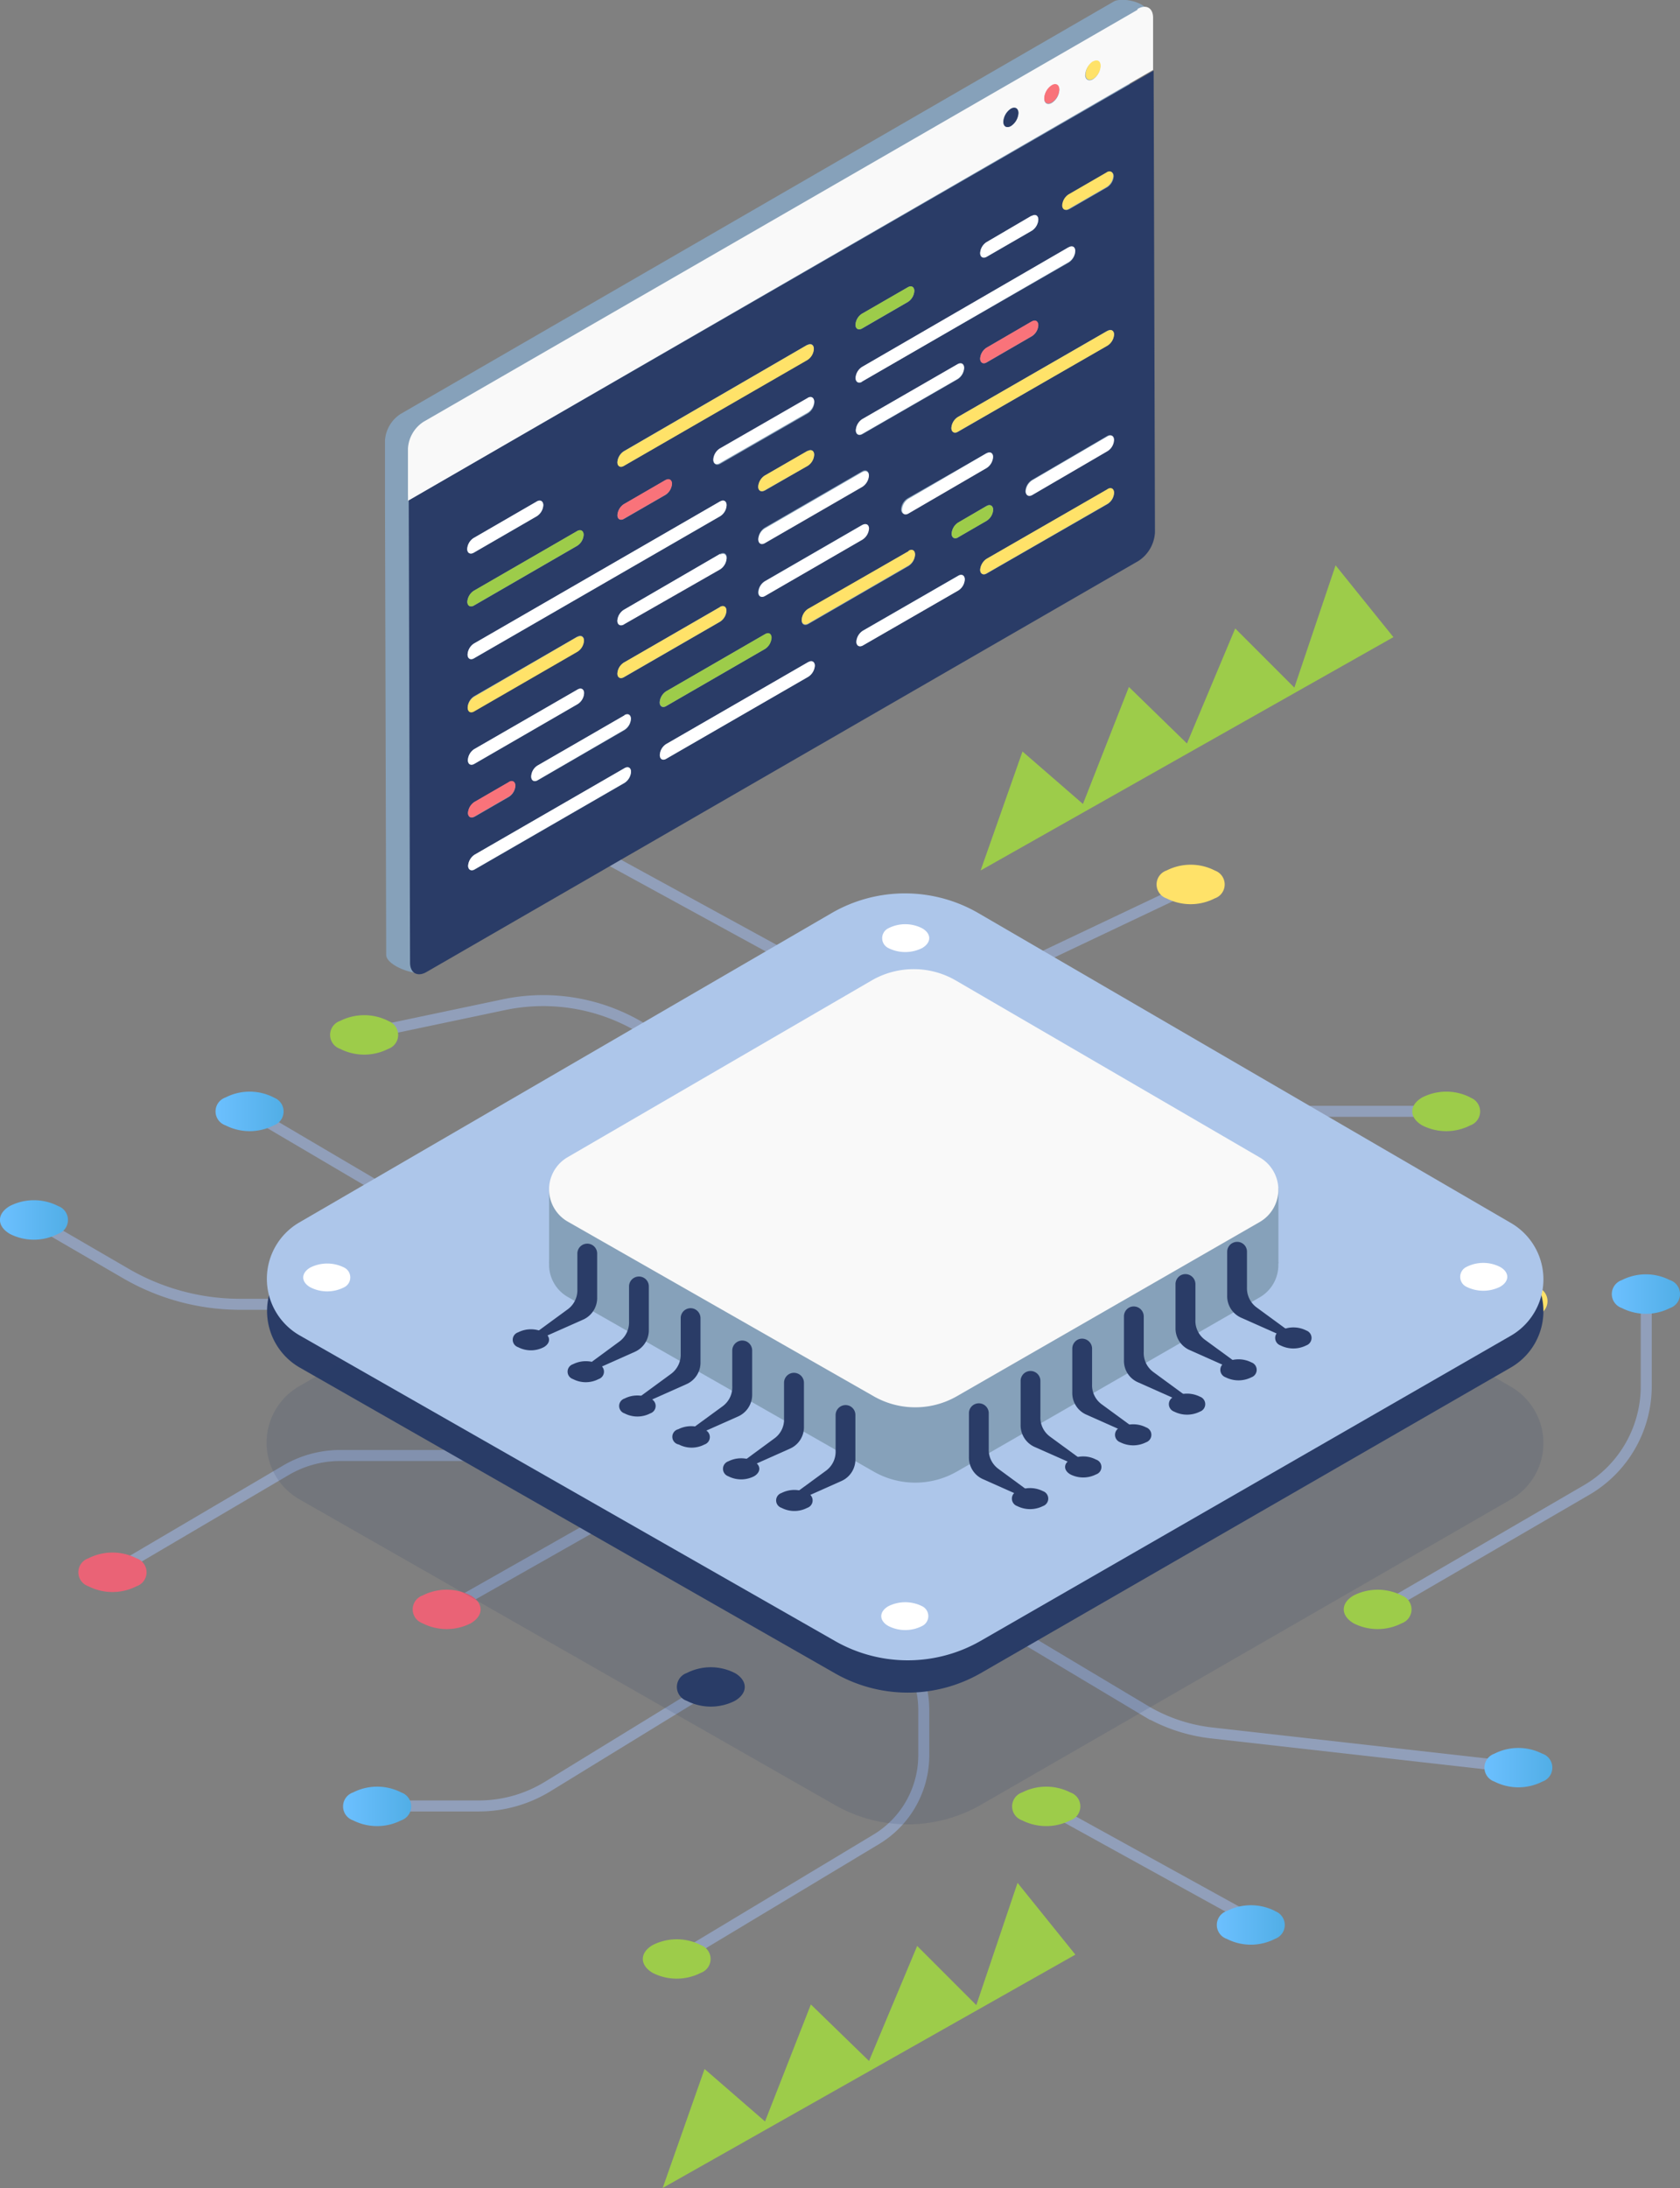 <svg xmlns="http://www.w3.org/2000/svg" xmlns:xlink="http://www.w3.org/1999/xlink" viewBox="0 0 152.82 198.97">
  <rect x="0" y="0" width="152.82" height="198.97" fill="#808080" stroke="none"/>
  <defs>
    <linearGradient id="Градієнт_без_назви_78" data-name="Градієнт без назви 78" x1="21.87" y1="103.7" x2="28.06" y2="103.7" gradientUnits="userSpaceOnUse">
      <stop offset="0" stop-color="#6cc0ff"/>
      <stop offset="1" stop-color="#51aee6"/>
    </linearGradient>
    <linearGradient id="Градієнт_без_назви_78-2" x1="112.95" y1="177.68" x2="119.14" y2="177.68" xlink:href="#Градієнт_без_назви_78"/>
    <linearGradient id="Градієнт_без_назви_78-3" x1="148.88" y1="120.32" x2="155.07" y2="120.32" xlink:href="#Градієнт_без_назви_78"/>
    <linearGradient id="Градієнт_без_назви_78-4" x1="137.28" y1="163.38" x2="143.47" y2="163.38" xlink:href="#Градієнт_без_назви_78"/>
    <linearGradient id="Градієнт_без_назви_78-5" x1="33.47" y1="166.91" x2="39.66" y2="166.91" xlink:href="#Градієнт_без_назви_78"/>
    <linearGradient id="Градієнт_без_назви_78-6" x1="2.25" y1="113.58" x2="8.44" y2="113.58" xlink:href="#Градієнт_без_назви_78"/>
  </defs>
  <title>ai</title>
  <g style="isolation: isolate">
    <g id="AI">
      <path d="M85.37,145.62l21,12.55a15.19,15.19,0,0,0,6.1,2.06l27.91,3.15" transform="translate(-2.25 -2.64)" style="fill: none;stroke: #919fba;stroke-miterlimit: 10"/>
      <path d="M54.8,135H33.18a9.72,9.72,0,0,0-4.9,1.33l-15.79,9.29" transform="translate(-2.25 -2.64)" style="fill: none;stroke: #919fba;stroke-miterlimit: 10"/>
      <path d="M127.89,149l18.63-10.83A10.94,10.94,0,0,0,152,128.7v-8.38" transform="translate(-2.25 -2.64)" style="fill: none;stroke: #919fba;stroke-miterlimit: 10"/>
      <path d="M66.91,156l-14.82,9.09a12,12,0,0,1-6.29,1.78H36.57" transform="translate(-2.25 -2.64)" style="fill: none;stroke: #919fba;stroke-miterlimit: 10"/>
      <path d="M98.32,110.69l8.4-5.17a12.22,12.22,0,0,1,6.41-1.82h20.64" transform="translate(-2.25 -2.64)" style="fill: none;stroke: #919fba;stroke-miterlimit: 10"/>
      <path d="M36.57,96.43,48.11,94a17.33,17.33,0,0,1,12.54,2.15l18.2,11" transform="translate(-2.25 -2.64)" style="fill: none;stroke: #919fba;stroke-miterlimit: 10"/>
      <path d="M5.88,113.91l7.8,4.53a20.71,20.71,0,0,0,10.41,2.81H37.61A20.68,20.68,0,0,1,48,124" transform="translate(-2.25 -2.64)" style="fill: none;stroke: #919fba;stroke-miterlimit: 10"/>
      <path d="M74.34,146l7.55,4.45a8.94,8.94,0,0,1,4.39,7.7v4.08A8.93,8.93,0,0,1,82,169.88l-18.13,10.9" transform="translate(-2.25 -2.64)" style="fill: none;stroke: #919fba;stroke-miterlimit: 10"/>
      <line x1="22.72" y1="101.07" x2="42.54" y2="112.74" style="fill: none;stroke: #919fba;stroke-miterlimit: 10"/>
      <line x1="52.55" y1="76.6" x2="77.04" y2="89.99" style="fill: none;stroke: #919fba;stroke-miterlimit: 10"/>
      <line x1="95.17" y1="164.27" x2="114.71" y2="175.05" style="fill: none;stroke: #919fba;stroke-miterlimit: 10"/>
      <line x1="88.48" y1="90.04" x2="107.58" y2="80.98" style="fill: none;stroke: #919fba;stroke-miterlimit: 10"/>
      <line x1="40.63" y1="146.36" x2="65.3" y2="132.37" style="fill: none;stroke: #919fba;stroke-miterlimit: 10"/>
      <g style="isolation: isolate">
        <path d="M37.57,95.48a4.86,4.86,0,0,0-4.38,0,1.34,1.34,0,0,0,0,2.54,4.83,4.83,0,0,0,4.38,0,1.34,1.34,0,0,0,0-2.53" transform="translate(-2.25 -2.64)" style="fill: #9dcc4a"/>
      </g>
      <g style="isolation: isolate">
        <path d="M81,106.73a4.83,4.83,0,0,0-4.38,0,1.34,1.34,0,0,0,0,2.54,4.83,4.83,0,0,0,4.38,0,1.34,1.34,0,0,0,0-2.54" transform="translate(-2.25 -2.64)" style="fill: #2a3c67"/>
      </g>
      <g style="isolation: isolate">
        <path d="M100.5,109.42a4.81,4.81,0,0,0-4.37,0,1.34,1.34,0,0,0,0,2.54,4.83,4.83,0,0,0,4.38,0,1.34,1.34,0,0,0,0-2.54" transform="translate(-2.25 -2.64)" style="fill: #2a3c67"/>
      </g>
      <g style="isolation: isolate">
        <path d="M136,102.44a4.8,4.8,0,0,0-4.38,0c-1.21.7-1.2,1.84,0,2.54a4.81,4.81,0,0,0,4.37,0,1.34,1.34,0,0,0,0-2.53" transform="translate(-2.25 -2.64)" style="fill: #9dcc4a"/>
      </g>
      <g style="isolation: isolate">
        <path d="M112.75,81.8a4.83,4.83,0,0,0-4.38,0,1.34,1.34,0,0,0,0,2.54,4.81,4.81,0,0,0,4.37,0,1.34,1.34,0,0,0,0-2.54" transform="translate(-2.25 -2.64)" style="fill: #ffe269"/>
      </g>
      <g style="isolation: isolate">
        <path d="M92.92,91.41a4.86,4.86,0,0,0-4.38,0c-1.21.7-1.2,1.84,0,2.54a4.81,4.81,0,0,0,4.37,0,1.34,1.34,0,0,0,0-2.53" transform="translate(-2.25 -2.64)" style="fill: #2a3c67"/>
      </g>
      <g style="isolation: isolate">
        <path d="M81.48,92a4.83,4.83,0,0,0-4.38,0c-1.21.7-1.2,1.83,0,2.53a4.78,4.78,0,0,0,4.37,0,1.34,1.34,0,0,0,0-2.53" transform="translate(-2.25 -2.64)" style="fill: #2a3c67"/>
      </g>
      <g style="isolation: isolate">
        <path d="M56.8,77.75a4.83,4.83,0,0,0-4.38,0,1.34,1.34,0,0,0,0,2.54,4.81,4.81,0,0,0,4.37,0,1.34,1.34,0,0,0,0-2.54" transform="translate(-2.25 -2.64)" style="fill: #ea6376"/>
      </g>
      <g style="isolation: isolate">
        <path d="M27.15,102.44a4.8,4.8,0,0,0-4.38,0,1.34,1.34,0,0,0,0,2.54,4.83,4.83,0,0,0,4.38,0,1.34,1.34,0,0,0,0-2.53" transform="translate(-2.25 -2.64)" style="fill: url(#Градієнт_без_назви_78)"/>
      </g>
      <g style="isolation: isolate">
        <path d="M47,114.43a4.83,4.83,0,0,0-4.38,0c-1.2.7-1.19,1.83,0,2.53A4.8,4.8,0,0,0,47,117c1.2-.69,1.19-1.83,0-2.53" transform="translate(-2.25 -2.64)" style="fill: #2a3c67"/>
      </g>
      <g style="isolation: isolate">
        <path d="M51.38,122.77a4.83,4.83,0,0,0-4.38,0c-1.21.7-1.2,1.84,0,2.54a4.81,4.81,0,0,0,4.37,0,1.34,1.34,0,0,0,0-2.54" transform="translate(-2.25 -2.64)" style="fill: #2a3c67"/>
      </g>
      <g style="isolation: isolate">
        <path d="M69.23,133.74a4.86,4.86,0,0,0-4.38,0,1.34,1.34,0,0,0,0,2.54,4.81,4.81,0,0,0,4.37,0,1.34,1.34,0,0,0,0-2.53" transform="translate(-2.25 -2.64)" style="fill: #2a3c67"/>
      </g>
      <g style="isolation: isolate">
        <path d="M45.06,147.73a4.81,4.81,0,0,0-4.37,0,1.34,1.34,0,0,0,0,2.53,4.83,4.83,0,0,0,4.38,0c1.2-.7,1.19-1.83,0-2.53" transform="translate(-2.25 -2.64)" style="fill: #ea6376"/>
      </g>
      <g style="isolation: isolate">
        <path d="M68.41,126.69a4.83,4.83,0,0,0-4.38,0,1.34,1.34,0,0,0,0,2.53,4.81,4.81,0,0,0,4.37,0,1.34,1.34,0,0,0,0-2.53" transform="translate(-2.25 -2.64)" style="fill: #2a3c67"/>
      </g>
      <g style="isolation: isolate">
        <path d="M142.11,119.69a4.84,4.84,0,0,0-4.37,0,1.34,1.34,0,0,0,0,2.54,4.83,4.83,0,0,0,4.38,0,1.34,1.34,0,0,0,0-2.53" transform="translate(-2.25 -2.64)" style="fill: #ffe269"/>
      </g>
      <g style="isolation: isolate">
        <path d="M99.61,165.64a4.83,4.83,0,0,0-4.38,0,1.34,1.34,0,0,0,0,2.54,4.86,4.86,0,0,0,4.38,0,1.34,1.34,0,0,0,0-2.54" transform="translate(-2.25 -2.64)" style="fill: #9dcc4a"/>
      </g>
      <g style="isolation: isolate">
        <path d="M118.23,176.42a4.86,4.86,0,0,0-4.38,0,1.34,1.34,0,0,0,0,2.54,4.81,4.81,0,0,0,4.37,0,1.34,1.34,0,0,0,0-2.53" transform="translate(-2.25 -2.64)" style="fill: url(#Градієнт_без_назви_78-2)"/>
      </g>
      <g style="isolation: isolate">
        <path d="M154.15,119.05a4.81,4.81,0,0,0-4.37,0,1.34,1.34,0,0,0,0,2.54,4.83,4.83,0,0,0,4.38,0,1.34,1.34,0,0,0,0-2.54" transform="translate(-2.25 -2.64)" style="fill: url(#Градієнт_без_назви_78-3)"/>
      </g>
      <g style="isolation: isolate">
        <path d="M129.76,147.73a4.83,4.83,0,0,0-4.38,0c-1.2.7-1.19,1.83,0,2.53a4.81,4.81,0,0,0,4.37,0,1.34,1.34,0,0,0,0-2.53" transform="translate(-2.25 -2.64)" style="fill: #9dcc4a"/>
      </g>
      <g style="isolation: isolate">
        <path d="M142.55,162.12a4.81,4.81,0,0,0-4.37,0,1.34,1.34,0,0,0,0,2.53,4.83,4.83,0,0,0,4.38,0,1.34,1.34,0,0,0,0-2.53" transform="translate(-2.25 -2.64)" style="fill: url(#Градієнт_без_назви_78-4)"/>
      </g>
      <g style="isolation: isolate">
        <path d="M77.23,144.72a4.83,4.83,0,0,0-4.38,0c-1.2.7-1.19,1.83,0,2.53a4.83,4.83,0,0,0,4.38,0c1.2-.7,1.19-1.83,0-2.53" transform="translate(-2.25 -2.64)" style="fill: #2a3c67"/>
      </g>
      <g style="isolation: isolate">
        <path d="M66,179.52a4.83,4.83,0,0,0-4.38,0c-1.2.7-1.19,1.83,0,2.53a4.81,4.81,0,0,0,4.37,0,1.34,1.34,0,0,0,0-2.53" transform="translate(-2.25 -2.64)" style="fill: #9dcc4a"/>
      </g>
      <g style="isolation: isolate">
        <path d="M69.09,154.78a4.81,4.81,0,0,0-4.37,0,1.34,1.34,0,0,0,0,2.53,4.83,4.83,0,0,0,4.38,0c1.2-.7,1.19-1.83,0-2.53" transform="translate(-2.25 -2.64)" style="fill: #2a3c67"/>
      </g>
      <g style="isolation: isolate">
        <path d="M38.75,165.64a4.83,4.83,0,0,0-4.38,0,1.34,1.34,0,0,0,0,2.54,4.84,4.84,0,0,0,4.37,0,1.34,1.34,0,0,0,0-2.54" transform="translate(-2.25 -2.64)" style="fill: url(#Градієнт_без_назви_78-5)"/>
      </g>
      <g style="isolation: isolate">
        <path d="M57,133.74a4.84,4.84,0,0,0-4.37,0,1.34,1.34,0,0,0,0,2.54,4.83,4.83,0,0,0,4.38,0,1.34,1.34,0,0,0,0-2.53" transform="translate(-2.25 -2.64)" style="fill: #2a3c67"/>
      </g>
      <path d="M66.91,128.59l12,6.71A22.73,22.73,0,0,0,93,138l18.42-2.42a22.54,22.54,0,0,0,8.56-2.94l20-11.71" transform="translate(-2.25 -2.64)" style="fill: none;stroke: #919fba;stroke-miterlimit: 10"/>
      <path d="M29.51,127,78.19,154.8a13.35,13.35,0,0,0,13.26,0L139.68,127a5.92,5.92,0,0,0,0-10.26L91.27,88.63a13.32,13.32,0,0,0-13.4,0l-48.4,28.12A5.93,5.93,0,0,0,29.51,127Z" transform="translate(-2.25 -2.64)" style="fill: #2a3c67"/>
      <path d="M29.51,139l48.68,27.78a13.35,13.35,0,0,0,13.26,0L139.68,139a5.92,5.92,0,0,0,0-10.26L91.27,100.58a13.32,13.32,0,0,0-13.4,0L29.47,128.7A5.93,5.93,0,0,0,29.51,139Z" transform="translate(-2.25 -2.64)" style="fill: #2a3c67;opacity: 0.14;mix-blend-mode: multiply"/>
      <path d="M29.51,124.08l48.68,27.78a13.33,13.33,0,0,0,13.26,0l48.23-27.75a5.92,5.92,0,0,0,0-10.26L91.27,85.69a13.32,13.32,0,0,0-13.4,0l-48.4,28.12A5.93,5.93,0,0,0,29.51,124.08Z" transform="translate(-2.25 -2.64)" style="fill: #adc6ea"/>
      <path d="M53.91,120.59l27.81,15.87a7.61,7.61,0,0,0,7.57,0l27.56-15.85a3.39,3.39,0,0,0,0-5.86L89.19,98.66a7.59,7.59,0,0,0-7.65,0L53.89,114.72A3.38,3.38,0,0,0,53.91,120.59Z" transform="translate(-2.25 -2.64)" style="fill: #86a1ba"/>
      <rect x="49.95" y="108.05" width="66.34" height="6.85" style="fill: #86a1ba"/>
      <path d="M53.91,113.74l27.81,15.87a7.61,7.61,0,0,0,7.57,0l27.56-15.85a3.39,3.39,0,0,0,0-5.86L89.19,91.8a7.63,7.63,0,0,0-7.65,0L53.89,107.87A3.38,3.38,0,0,0,53.91,113.74Z" transform="translate(-2.25 -2.64)" style="fill: #f9f9f9"/>
      <g>
        <g style="isolation: isolate">
          <path d="M51.71,123.8a2.58,2.58,0,0,0-2.33,0,.71.71,0,0,0,0,1.35,2.52,2.52,0,0,0,2.33,0c.65-.37.64-1,0-1.35" transform="translate(-2.25 -2.64)" style="fill: #2a3c67"/>
        </g>
        <g style="isolation: isolate">
          <path d="M56.71,126.7a2.61,2.61,0,0,0-2.34,0,.71.71,0,0,0,0,1.35,2.52,2.52,0,0,0,2.33,0,.71.71,0,0,0,0-1.35" transform="translate(-2.25 -2.64)" style="fill: #2a3c67"/>
        </g>
        <g style="isolation: isolate">
          <path d="M61.39,129.82a2.58,2.58,0,0,0-2.33,0,.71.71,0,0,0,0,1.35,2.54,2.54,0,0,0,2.34,0,.71.71,0,0,0,0-1.35" transform="translate(-2.25 -2.64)" style="fill: #2a3c67"/>
        </g>
        <g style="isolation: isolate">
          <path d="M66.29,132.61a2.61,2.61,0,0,0-2.34,0A.71.71,0,0,0,64,134a2.52,2.52,0,0,0,2.33,0,.71.71,0,0,0,0-1.35" transform="translate(-2.25 -2.64)" style="fill: #2a3c67"/>
        </g>
        <g style="isolation: isolate">
          <path d="M70.84,135.53a2.61,2.61,0,0,0-2.34,0,.72.72,0,0,0,0,1.36,2.57,2.57,0,0,0,2.34,0c.64-.37.64-1,0-1.35" transform="translate(-2.25 -2.64)" style="fill: #2a3c67"/>
        </g>
        <g style="isolation: isolate">
          <path d="M75.67,138.41a2.58,2.58,0,0,0-2.33,0,.71.71,0,0,0,0,1.35,2.54,2.54,0,0,0,2.34,0,.71.71,0,0,0,0-1.35" transform="translate(-2.25 -2.64)" style="fill: #2a3c67"/>
        </g>
        <g>
          <path d="M53.9,121.7l-3.7,2.71a.23.23,0,0,0,.23.39l4.87-2.16a2.15,2.15,0,0,0,1.27-2v-4a.9.9,0,0,0-.59-.85h0a.9.9,0,0,0-1.21.85V120A2.14,2.14,0,0,1,53.9,121.7Z" transform="translate(-2.25 -2.64)" style="fill: #2a3c67"/>
          <path d="M58.6,124.63l-3.7,2.72a.23.23,0,0,0,.23.39L60,125.57a2.14,2.14,0,0,0,1.27-1.95v-4a.89.89,0,0,0-.59-.84h0a.9.9,0,0,0-1.21.84v3.25A2.15,2.15,0,0,1,58.6,124.63Z" transform="translate(-2.25 -2.64)" style="fill: #2a3c67"/>
          <path d="M63.3,127.57l-3.7,2.71a.23.23,0,0,0,.23.4l4.87-2.17a2.14,2.14,0,0,0,1.27-2v-4a.91.91,0,0,0-.59-.85h0a.9.9,0,0,0-1.21.85v3.24A2.17,2.17,0,0,1,63.3,127.57Z" transform="translate(-2.25 -2.64)" style="fill: #2a3c67"/>
          <path d="M68,130.51l-3.71,2.71a.23.23,0,0,0,.23.39l4.87-2.16a2.16,2.16,0,0,0,1.28-2v-4a.91.91,0,0,0-.59-.85h0a.91.91,0,0,0-1.22.85v3.24A2.15,2.15,0,0,1,68,130.51Z" transform="translate(-2.25 -2.64)" style="fill: #2a3c67"/>
          <path d="M72.7,133.44,69,136.16a.23.23,0,0,0,.23.39l4.87-2.17a2.13,2.13,0,0,0,1.28-2v-4a.9.9,0,0,0-.59-.84h0a.9.9,0,0,0-1.22.84v3.25A2.11,2.11,0,0,1,72.7,133.44Z" transform="translate(-2.25 -2.64)" style="fill: #2a3c67"/>
          <path d="M77.39,136.38l-3.7,2.71a.23.23,0,0,0,.23.4l4.87-2.17a2.14,2.14,0,0,0,1.27-2v-4a.9.9,0,0,0-.58-.85h0a.91.91,0,0,0-1.22.85v3.24A2.14,2.14,0,0,1,77.39,136.38Z" transform="translate(-2.25 -2.64)" style="fill: #2a3c67"/>
        </g>
      </g>
      <g style="isolation: isolate">
        <path d="M118.74,123.63a2.58,2.58,0,0,1,2.33,0,.72.72,0,0,1,0,1.36,2.61,2.61,0,0,1-2.34,0,.72.72,0,0,1,0-1.36" transform="translate(-2.25 -2.64)" style="fill: #2a3c67"/>
      </g>
      <g style="isolation: isolate">
        <path d="M135.63,117.86a3.37,3.37,0,0,1,3.09,0c.85.49.85,1.29,0,1.79a3.43,3.43,0,0,1-3.09,0,1,1,0,0,1,0-1.79" transform="translate(-2.25 -2.64)" style="fill: #fff"/>
      </g>
      <g style="isolation: isolate">
        <path d="M83.05,87.06a3.37,3.37,0,0,1,3.09,0c.85.49.85,1.29,0,1.79a3.43,3.43,0,0,1-3.09,0,1,1,0,0,1,0-1.79" transform="translate(-2.25 -2.64)" style="fill: #fff"/>
      </g>
      <g style="isolation: isolate">
        <path d="M83.05,148.71a3.43,3.43,0,0,1,3.09,0,1,1,0,0,1,0,1.79,3.37,3.37,0,0,1-3.09,0c-.85-.49-.85-1.29,0-1.79" transform="translate(-2.25 -2.64)" style="fill: #fff"/>
      </g>
      <g style="isolation: isolate">
        <path d="M30.47,117.91a3.43,3.43,0,0,1,3.09,0,1,1,0,0,1,0,1.79,3.37,3.37,0,0,1-3.09,0c-.85-.49-.85-1.29,0-1.79" transform="translate(-2.25 -2.64)" style="fill: #fff"/>
      </g>
      <g style="isolation: isolate">
        <path d="M113.75,126.53a2.58,2.58,0,0,1,2.33,0,.72.72,0,0,1,0,1.36,2.61,2.61,0,0,1-2.34,0,.72.72,0,0,1,0-1.36" transform="translate(-2.25 -2.64)" style="fill: #2a3c67"/>
      </g>
      <g style="isolation: isolate">
        <path d="M109.06,129.65a2.61,2.61,0,0,1,2.34,0,.72.72,0,0,1,0,1.36,2.61,2.61,0,0,1-2.34,0,.72.72,0,0,1,0-1.36" transform="translate(-2.25 -2.64)" style="fill: #2a3c67"/>
      </g>
      <g style="isolation: isolate">
        <path d="M104.17,132.44a2.58,2.58,0,0,1,2.33,0,.72.72,0,0,1,0,1.36,2.61,2.61,0,0,1-2.34,0,.72.72,0,0,1,0-1.36" transform="translate(-2.25 -2.64)" style="fill: #2a3c67"/>
      </g>
      <g style="isolation: isolate">
        <path d="M99.62,135.37a2.52,2.52,0,0,1,2.33,0,.71.71,0,0,1,0,1.35,2.58,2.58,0,0,1-2.33,0c-.65-.37-.64-1,0-1.35" transform="translate(-2.25 -2.64)" style="fill: #2a3c67"/>
      </g>
      <g style="isolation: isolate">
        <path d="M94.78,138.24a2.61,2.61,0,0,1,2.34,0,.72.72,0,0,1,0,1.36,2.61,2.61,0,0,1-2.34,0,.72.72,0,0,1,0-1.36" transform="translate(-2.25 -2.64)" style="fill: #2a3c67"/>
      </g>
      <g>
        <path d="M116.55,121.53l3.7,2.71a.23.23,0,0,1-.22.4l-4.88-2.17a2.14,2.14,0,0,1-1.27-2v-4a.9.9,0,0,1,.59-.84h0a.89.89,0,0,1,1.21.84v3.24A2.17,2.17,0,0,0,116.55,121.53Z" transform="translate(-2.25 -2.64)" style="fill: #2a3c67"/>
        <path d="M111.85,124.47l3.71,2.71a.23.23,0,0,1-.23.4l-4.87-2.17a2.15,2.15,0,0,1-1.28-2v-4a.91.91,0,0,1,.59-.85h0a.91.91,0,0,1,1.22.85v3.24A2.13,2.13,0,0,0,111.85,124.47Z" transform="translate(-2.25 -2.64)" style="fill: #2a3c67"/>
        <path d="M107.15,127.4l3.71,2.72a.23.23,0,0,1-.23.39l-4.87-2.17a2.12,2.12,0,0,1-1.27-2v-4a.9.9,0,0,1,.58-.84h0a.91.91,0,0,1,1.22.85v3.24A2.14,2.14,0,0,0,107.15,127.4Z" transform="translate(-2.25 -2.64)" style="fill: #2a3c67"/>
        <path d="M102.46,130.34l3.7,2.71a.23.23,0,0,1-.23.4l-4.87-2.17a2.14,2.14,0,0,1-1.27-2v-4a.91.91,0,0,1,.58-.85h0a.91.91,0,0,1,1.22.85v3.24A2.14,2.14,0,0,0,102.46,130.34Z" transform="translate(-2.25 -2.64)" style="fill: #2a3c67"/>
        <path d="M97.76,133.28l3.7,2.71a.23.23,0,0,1-.23.39l-4.87-2.16a2.15,2.15,0,0,1-1.27-2v-4a.9.9,0,0,1,.59-.85h0a.9.9,0,0,1,1.21.85v3.24A2.14,2.14,0,0,0,97.76,133.28Z" transform="translate(-2.25 -2.64)" style="fill: #2a3c67"/>
        <path d="M93.06,136.21l3.7,2.72a.23.23,0,0,1-.23.39l-4.87-2.17a2.14,2.14,0,0,1-1.27-2v-4a.89.89,0,0,1,.59-.84h0a.9.9,0,0,1,1.21.85v3.24A2.15,2.15,0,0,0,93.06,136.21Z" transform="translate(-2.25 -2.64)" style="fill: #2a3c67"/>
      </g>
      <polygon points="89.2 79.16 126.75 57.94 121.49 51.41 117.74 62.53 112.36 57.15 107.97 67.61 102.69 62.47 98.51 73.11 93.01 68.34 89.2 79.16" style="fill: #9dcc4a"/>
      <polygon points="60.28 198.97 97.82 177.75 92.56 171.22 88.81 182.34 83.43 176.96 79.05 187.42 73.76 182.28 69.59 192.92 64.09 188.15 60.28 198.97" style="fill: #9dcc4a"/>
      <g style="isolation: isolate">
        <g>
          <path d="M105,8.35l1.64-4.58c0-.89-2.28-1.42-3.06-1L38.68,40.29a3.11,3.11,0,0,0-1.41,2.43v4.75l.11,42c0,1,2.78,2,3.6,1.54L103.67,53a3.27,3.27,0,0,0,1.49-2.59Z" transform="translate(-2.25 -2.64)" style="fill: #86a1ba"/>
          <path d="M45.42,81.72c-.32.18-.59,0-.59-.34a1.33,1.33,0,0,1,.59-1l13.64-7.87c.33-.19.59,0,.59.33a1.3,1.3,0,0,1-.58,1L45.42,81.72M62.85,71.65c-.32.19-.58,0-.58-.34a1.25,1.25,0,0,1,.58-1l12.93-7.46c.32-.19.59,0,.59.33a1.31,1.31,0,0,1-.59,1L62.85,71.65M80.74,61.33c-.32.18-.59,0-.59-.34a1.29,1.29,0,0,1,.59-1l8.68-5c.32-.19.59,0,.59.34a1.27,1.27,0,0,1-.59,1l-8.68,5M92,54.8c-.32.19-.58,0-.59-.33a1.33,1.33,0,0,1,.59-1l11-6.33c.32-.19.59,0,.59.34a1.27,1.27,0,0,1-.59,1L92,54.8M45.41,76.91c-.32.19-.59,0-.59-.33a1.3,1.3,0,0,1,.59-1l3.13-1.81c.32-.18.59,0,.59.34a1.28,1.28,0,0,1-.59,1l-3.13,1.81m5.74-3.31c-.32.18-.58,0-.58-.34a1.23,1.23,0,0,1,.58-1l7.9-4.56c.32-.19.59,0,.59.33a1.27,1.27,0,0,1-.59,1l-7.9,4.57m11.69-6.75c-.33.19-.59,0-.59-.34a1.3,1.3,0,0,1,.58-1l9-5.2c.32-.19.58,0,.58.34a1.3,1.3,0,0,1-.58,1l-9,5.2m12.93-7.46c-.33.18-.59,0-.59-.34a1.26,1.26,0,0,1,.58-1l9.14-5.28c.32-.19.59,0,.59.34a1.28,1.28,0,0,1-.59,1l-9.13,5.28m13.64-7.88c-.33.19-.59,0-.59-.34a1.3,1.3,0,0,1,.58-1L92,48.65c.32-.19.59,0,.59.34A1.28,1.28,0,0,1,92,50l-2.61,1.51m6.72-3.88c-.32.18-.58,0-.59-.34a1.3,1.3,0,0,1,.59-1l6.85-4c.33-.19.59,0,.59.34a1.27,1.27,0,0,1-.58,1l-6.86,4M45.4,72.11c-.33.19-.59,0-.59-.34a1.27,1.27,0,0,1,.58-1l9.4-5.42c.32-.19.59,0,.59.33a1.25,1.25,0,0,1-.59,1L45.4,72.11M59,64.23c-.33.19-.59,0-.59-.33a1.27,1.27,0,0,1,.59-1l8.74-5.06c.33-.18.59,0,.59.34a1.27,1.27,0,0,1-.58,1L59,64.23m12.8-7.38c-.33.18-.59,0-.59-.34a1.26,1.26,0,0,1,.58-1l8.88-5.13c.32-.18.59,0,.59.33a1.29,1.29,0,0,1-.59,1l-8.87,5.13m13-7.54c-.32.19-.59,0-.59-.34a1.28,1.28,0,0,1,.59-1L92,43.85c.33-.19.59,0,.59.33a1.28,1.28,0,0,1-.58,1l-7.12,4.11m-39.51,18c-.32.19-.59,0-.59-.34a1.28,1.28,0,0,1,.59-1l9.4-5.42c.32-.19.59,0,.59.33a1.27,1.27,0,0,1-.59,1l-9.4,5.43M59,59.43c-.33.19-.59,0-.6-.33a1.28,1.28,0,0,1,.59-1L67.77,53c.33-.18.59,0,.59.34a1.28,1.28,0,0,1-.58,1l-8.75,5m12.79-7.38c-.32.18-.59,0-.59-.34a1.27,1.27,0,0,1,.59-1l8.87-5.13c.33-.19.59,0,.6.33a1.31,1.31,0,0,1-.59,1l-8.88,5.13M89.38,41.91c-.32.19-.58,0-.59-.34a1.28,1.28,0,0,1,.59-1L103,32.72c.32-.19.59,0,.59.33a1.3,1.3,0,0,1-.59,1L89.38,41.91m-44,20.6c-.33.19-.59,0-.59-.34a1.28,1.28,0,0,1,.58-1l22.4-12.93c.32-.19.58,0,.58.34a1.25,1.25,0,0,1-.58,1L45.37,62.51M71.81,47.25c-.33.18-.59,0-.59-.34a1.32,1.32,0,0,1,.58-1l3.92-2.26c.33-.19.59,0,.59.34a1.28,1.28,0,0,1-.58,1l-3.92,2.27m8.88-5.13c-.33.19-.59,0-.59-.34a1.3,1.3,0,0,1,.58-1l8.68-5c.33-.18.59,0,.59.34a1.29,1.29,0,0,1-.58,1l-8.68,5M92,35.6c-.32.19-.59,0-.59-.34a1.27,1.27,0,0,1,.59-1l4.11-2.38c.32-.19.59,0,.59.34a1.27,1.27,0,0,1-.59,1L92,35.6M45.36,57.71c-.33.19-.59,0-.6-.34a1.3,1.3,0,0,1,.59-1l9.4-5.43c.32-.19.59,0,.59.34a1.27,1.27,0,0,1-.59,1l-9.39,5.43M59,49.83c-.33.19-.59,0-.59-.33a1.3,1.3,0,0,1,.58-1l3.79-2.19c.32-.18.59,0,.59.34a1.3,1.3,0,0,1-.59,1L59,49.83m8.75-5c-.33.19-.59,0-.59-.33a1.3,1.3,0,0,1,.58-1l8-4.6c.32-.19.59,0,.59.34a1.27,1.27,0,0,1-.59,1l-8,4.6m12.92-7.46c-.32.19-.58,0-.59-.34a1.27,1.27,0,0,1,.59-1l18.8-10.86c.33-.19.59,0,.59.34a1.28,1.28,0,0,1-.58,1L80.67,37.32M45.34,52.91c-.32.18-.59,0-.59-.34a1.27,1.27,0,0,1,.59-1l5.74-3.32c.32-.19.59,0,.59.34a1.28,1.28,0,0,1-.59,1l-5.74,3.32M59,45c-.32.19-.59,0-.59-.33a1.31,1.31,0,0,1,.59-1L75.69,34c.33-.19.59,0,.59.34a1.27,1.27,0,0,1-.58,1L59,45M80.66,32.52c-.33.18-.59,0-.59-.34a1.28,1.28,0,0,1,.58-1l4.18-2.41c.33-.19.59,0,.59.33a1.28,1.28,0,0,1-.58,1l-4.18,2.42M92,26c-.32.18-.59,0-.59-.34a1.27,1.27,0,0,1,.59-1l4.11-2.38c.33-.19.59,0,.59.34a1.3,1.3,0,0,1-.58,1L92,26m7.51-4.34c-.32.19-.59,0-.59-.33a1.29,1.29,0,0,1,.59-1l3.46-2c.32-.18.59,0,.59.34a1.3,1.3,0,0,1-.59,1l-3.46,2m-60.08,26,.12,42.51c0,.95.68,1.33,1.5.85l64.76-37.38a3.31,3.31,0,0,0,1.5-2.59l-.12-42L39.38,48.16v-.49" transform="translate(-2.25 -2.64)" style="fill: #2a3c67"/>
          <path d="M94.21,14.1c-.38.22-.69.05-.69-.39a1.53,1.53,0,0,1,.68-1.18c.38-.22.69,0,.69.39a1.51,1.51,0,0,1-.68,1.18M97.93,12c-.38.22-.69.05-.69-.38a1.49,1.49,0,0,1,.69-1.19c.37-.22.68,0,.68.39A1.48,1.48,0,0,1,97.93,12m3.72-2.14c-.38.21-.69,0-.69-.39a1.54,1.54,0,0,1,.68-1.19c.39-.22.69,0,.69.39a1.48,1.48,0,0,1-.68,1.19m4.06-6.32L40.77,41a3.11,3.11,0,0,0-1.41,2.43l0,4.26v.49L107.14,9l0-4.75c0-.89-.63-1.25-1.41-.8" transform="translate(-2.25 -2.64)" style="fill: #f9f9f9"/>
          <path d="M94.2,12.53a1.53,1.53,0,0,0-.68,1.18c0,.44.31.61.69.39a1.51,1.51,0,0,0,.68-1.18c0-.44-.31-.61-.69-.39" transform="translate(-2.25 -2.64)" style="fill: #2a3c67"/>
          <path d="M97.93,10.38a1.49,1.49,0,0,0-.69,1.19c0,.43.31.6.69.38a1.48,1.48,0,0,0,.68-1.18c0-.43-.31-.61-.68-.39" transform="translate(-2.25 -2.64)" style="fill: #f9737a"/>
          <path d="M101.64,8.23A1.54,1.54,0,0,0,101,9.42c0,.43.31.6.69.39a1.48,1.48,0,0,0,.68-1.19c0-.43-.3-.61-.69-.39" transform="translate(-2.25 -2.64)" style="fill: #ffe269"/>
          <path d="M102.92,18.31l-3.46,2a1.29,1.29,0,0,0-.59,1c0,.37.27.52.59.33l3.46-2a1.3,1.3,0,0,0,.59-1c0-.37-.27-.52-.59-.34" transform="translate(-2.25 -2.64)" style="fill: #ffe269"/>
          <path d="M96.06,22.27,92,24.65a1.27,1.27,0,0,0-.59,1c0,.38.27.52.59.34l4.12-2.38a1.3,1.3,0,0,0,.58-1c0-.37-.26-.53-.59-.34" transform="translate(-2.25 -2.64)" style="fill: #fff"/>
          <path d="M84.83,28.76l-4.18,2.41a1.28,1.28,0,0,0-.58,1c0,.37.26.52.59.34l4.18-2.42a1.28,1.28,0,0,0,.58-1c0-.37-.26-.52-.59-.33" transform="translate(-2.25 -2.64)" style="fill: #9dcc4a"/>
          <path d="M75.69,34,59,43.68a1.31,1.31,0,0,0-.59,1c0,.37.27.52.59.33L75.7,35.38a1.27,1.27,0,0,0,.58-1c0-.38-.26-.53-.59-.34" transform="translate(-2.25 -2.64)" style="fill: #ffe269"/>
          <path d="M51.08,48.24l-5.74,3.32a1.27,1.27,0,0,0-.59,1c0,.38.27.52.59.34l5.74-3.32a1.28,1.28,0,0,0,.59-1c0-.37-.27-.53-.59-.34" transform="translate(-2.25 -2.64)" style="fill: #fff"/>
          <path d="M99.47,25.11,80.67,36a1.27,1.27,0,0,0-.59,1c0,.37.27.53.59.34L99.48,26.46a1.28,1.28,0,0,0,.58-1c0-.37-.26-.53-.59-.34" transform="translate(-2.25 -2.64)" style="fill: #fff"/>
          <path d="M75.71,38.83l-8,4.6a1.3,1.3,0,0,0-.58,1c0,.37.26.52.59.33l8-4.6a1.27,1.27,0,0,0,.59-1c0-.37-.27-.53-.59-.34" transform="translate(-2.25 -2.64)" style="fill: #fff"/>
          <path d="M62.78,46.29,59,48.48a1.3,1.3,0,0,0-.58,1c0,.37.26.52.59.33l3.78-2.18a1.3,1.3,0,0,0,.59-1c0-.37-.27-.52-.59-.34" transform="translate(-2.25 -2.64)" style="fill: #f9737a"/>
          <path d="M54.75,50.93l-9.4,5.43a1.3,1.3,0,0,0-.59,1c0,.38.27.53.6.34l9.39-5.43a1.27,1.27,0,0,0,.59-1c0-.37-.27-.53-.59-.34" transform="translate(-2.25 -2.64)" style="fill: #9dcc4a"/>
          <path d="M96.09,31.87,92,34.25a1.27,1.27,0,0,0-.59,1c0,.38.27.53.59.34l4.11-2.38a1.27,1.27,0,0,0,.59-1c0-.37-.27-.53-.59-.34" transform="translate(-2.25 -2.64)" style="fill: #f9737a"/>
          <path d="M89.36,35.75l-8.68,5a1.3,1.3,0,0,0-.58,1c0,.37.26.53.59.34l8.68-5a1.29,1.29,0,0,0,.58-1c0-.37-.26-.52-.59-.34" transform="translate(-2.25 -2.64)" style="fill: #fff"/>
          <path d="M75.72,43.63,71.8,45.89a1.32,1.32,0,0,0-.58,1c0,.37.26.52.59.34L75.73,45a1.28,1.28,0,0,0,.58-1c0-.37-.26-.53-.59-.34" transform="translate(-2.25 -2.64)" style="fill: #ffe269"/>
          <path d="M67.76,48.23,45.36,61.16a1.28,1.28,0,0,0-.58,1c0,.38.26.53.59.34L67.76,49.58a1.25,1.25,0,0,0,.58-1c0-.37-.26-.53-.58-.34" transform="translate(-2.25 -2.64)" style="fill: #fff"/>
          <path d="M103,32.72,89.38,40.56a1.28,1.28,0,0,0-.59,1c0,.37.27.53.59.34L103,34.07a1.3,1.3,0,0,0,.59-1c0-.37-.27-.52-.59-.33" transform="translate(-2.25 -2.64)" style="fill: #ffe269"/>
          <path d="M80.69,45.57,71.82,50.7a1.27,1.27,0,0,0-.59,1c0,.37.27.52.59.34l8.88-5.13a1.31,1.31,0,0,0,.59-1c0-.37-.27-.52-.6-.33" transform="translate(-2.25 -2.64)" style="fill: #fff"/>
          <path d="M67.77,53,59,58.09a1.28,1.28,0,0,0-.59,1c0,.37.27.52.6.33l8.75-5a1.28,1.28,0,0,0,.58-1c0-.37-.26-.52-.59-.34" transform="translate(-2.25 -2.64)" style="fill: #fff"/>
          <path d="M54.78,60.54,45.38,66a1.28,1.28,0,0,0-.59,1c0,.38.27.53.59.34l9.4-5.43a1.27,1.27,0,0,0,.59-1c0-.37-.27-.52-.59-.33" transform="translate(-2.25 -2.64)" style="fill: #ffe269"/>
          <path d="M92,43.85,84.89,48a1.28,1.28,0,0,0-.59,1c0,.38.27.53.59.34L92,45.2a1.28,1.28,0,0,0,.58-1c0-.37-.26-.52-.59-.33" transform="translate(-2.25 -2.64)" style="fill: #fff"/>
          <path d="M80.71,50.37,71.83,55.5a1.26,1.26,0,0,0-.58,1c0,.38.26.52.59.34l8.87-5.13a1.29,1.29,0,0,0,.59-1c0-.37-.27-.51-.59-.33" transform="translate(-2.25 -2.64)" style="fill: #fff"/>
          <path d="M67.78,57.83,59,62.89a1.27,1.27,0,0,0-.59,1c0,.37.26.52.59.33l8.75-5.05a1.27,1.27,0,0,0,.58-1c0-.37-.26-.52-.59-.34" transform="translate(-2.25 -2.64)" style="fill: #ffe269"/>
          <path d="M54.79,65.34l-9.4,5.42a1.27,1.27,0,0,0-.58,1c0,.38.26.53.59.34l9.39-5.43a1.25,1.25,0,0,0,.59-1c0-.37-.27-.52-.59-.33" transform="translate(-2.25 -2.64)" style="fill: #fff"/>
          <path d="M103,42.32l-6.85,4a1.3,1.3,0,0,0-.59,1c0,.38.27.52.59.34l6.86-4a1.27,1.27,0,0,0,.58-1c0-.38-.26-.53-.59-.34" transform="translate(-2.25 -2.64)" style="fill: #fff"/>
          <path d="M92,48.65,89.4,50.16a1.3,1.3,0,0,0-.58,1c0,.38.26.53.59.34L92,50a1.28,1.28,0,0,0,.59-1c0-.37-.27-.53-.59-.34" transform="translate(-2.25 -2.64)" style="fill: #9dcc4a"/>
          <path d="M84.9,52.76,75.76,58a1.26,1.26,0,0,0-.58,1c0,.38.26.52.59.34l9.13-5.28a1.28,1.28,0,0,0,.59-1c0-.38-.27-.53-.59-.34" transform="translate(-2.25 -2.64)" style="fill: #ffe269"/>
          <path d="M71.85,60.3l-9,5.2a1.3,1.3,0,0,0-.58,1c0,.38.26.53.59.34l9-5.2a1.3,1.3,0,0,0,.58-1c0-.38-.26-.53-.58-.34" transform="translate(-2.25 -2.64)" style="fill: #9dcc4a"/>
          <path d="M59.05,67.69l-7.9,4.56a1.23,1.23,0,0,0-.58,1c0,.37.26.52.58.34L59.05,69a1.27,1.27,0,0,0,.59-1c0-.37-.27-.52-.59-.33" transform="translate(-2.25 -2.64)" style="fill: #fff"/>
          <path d="M48.54,73.75l-3.13,1.81a1.3,1.3,0,0,0-.59,1c0,.37.27.52.59.33l3.13-1.81a1.28,1.28,0,0,0,.59-1c0-.37-.27-.52-.59-.34" transform="translate(-2.25 -2.64)" style="fill: #f9737a"/>
          <path d="M103,47.12,92,53.45a1.33,1.33,0,0,0-.59,1c0,.37.27.52.59.33l11-6.33a1.27,1.27,0,0,0,.59-1c0-.38-.27-.53-.59-.34" transform="translate(-2.25 -2.64)" style="fill: #ffe269"/>
          <path d="M89.42,55l-8.68,5a1.29,1.29,0,0,0-.59,1c0,.37.27.52.59.34l8.68-5a1.27,1.27,0,0,0,.59-1c0-.38-.27-.53-.59-.34" transform="translate(-2.25 -2.64)" style="fill: #fff"/>
          <path d="M75.78,62.84,62.85,70.3a1.25,1.25,0,0,0-.58,1c0,.38.26.53.58.34l12.93-7.46a1.31,1.31,0,0,0,.59-1c0-.37-.27-.52-.59-.33" transform="translate(-2.25 -2.64)" style="fill: #fff"/>
          <path d="M59.06,72.49,45.42,80.36a1.33,1.33,0,0,0-.59,1c0,.37.27.52.59.34l13.65-7.88a1.3,1.3,0,0,0,.58-1c0-.37-.26-.52-.59-.33" transform="translate(-2.25 -2.64)" style="fill: #fff"/>
        </g>
      </g>
      <g style="isolation: isolate">
        <path d="M14.67,144.35a4.83,4.83,0,0,0-4.38,0,1.34,1.34,0,0,0,0,2.54,4.83,4.83,0,0,0,4.38,0,1.34,1.34,0,0,0,0-2.54" transform="translate(-2.25 -2.64)" style="fill: #ea6376"/>
      </g>
      <g style="isolation: isolate">
        <path d="M7.53,112.31a4.83,4.83,0,0,0-4.38,0c-1.21.7-1.2,1.84,0,2.54a4.81,4.81,0,0,0,4.37,0,1.34,1.34,0,0,0,0-2.54" transform="translate(-2.25 -2.64)" style="fill: url(#Градієнт_без_назви_78-6)"/>
      </g>
    </g>
  </g>
</svg>
